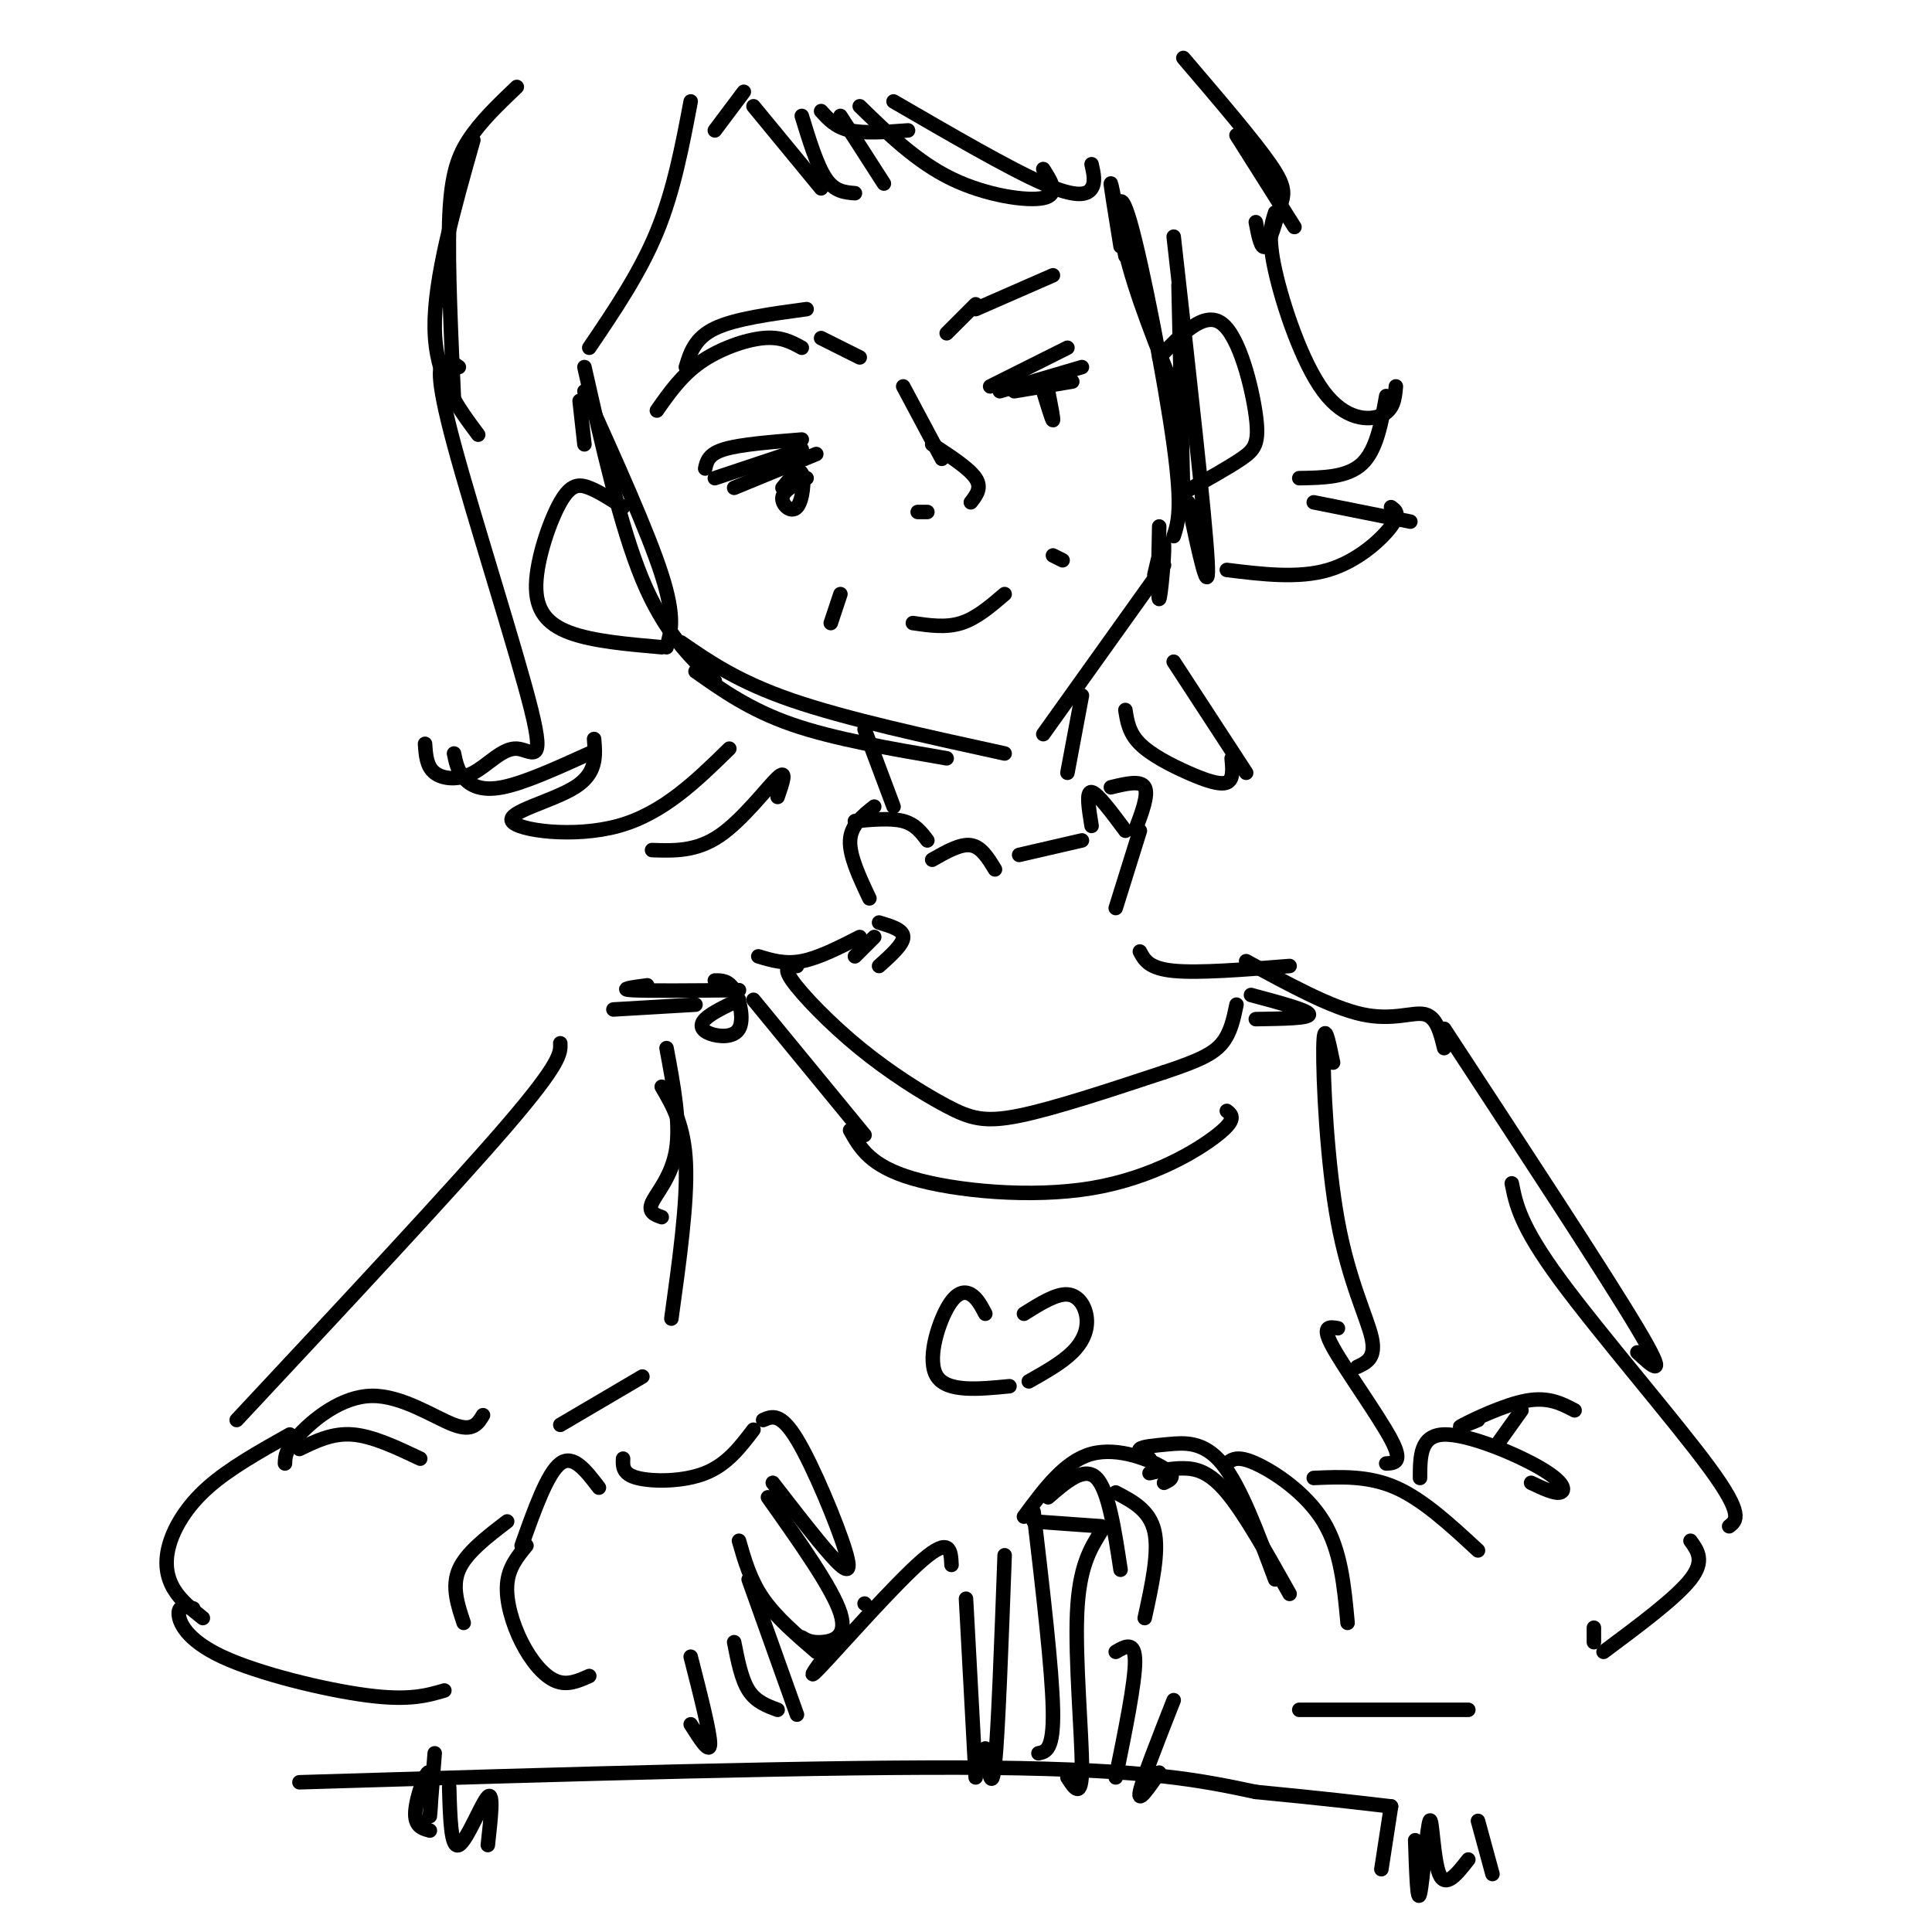 <svg viewBox='0 0 400 400' version='1.1' xmlns='http://www.w3.org/2000/svg' xmlns:xlink='http://www.w3.org/1999/xlink'><g fill='none' stroke='rgb(0,0,0)' stroke-width='3' stroke-linecap='round' stroke-linejoin='round'><path d='M121,81c6.583,14.583 13.167,29.167 16,38c2.833,8.833 1.917,11.917 1,15'/><path d='M121,76c3.750,16.583 7.500,33.167 12,44c4.500,10.833 9.750,15.917 15,21'/><path d='M144,139c5.667,4.000 11.333,8.000 20,11c8.667,3.000 20.333,5.000 32,7'/><path d='M141,133c5.917,4.083 11.833,8.167 23,12c11.167,3.833 27.583,7.417 44,11'/><path d='M216,152c0.000,0.000 25.000,-35.000 25,-35'/><path d='M245,104c0.000,0.000 -1.000,-45.000 -1,-45'/><path d='M243,49c3.250,28.917 6.500,57.833 7,67c0.500,9.167 -1.750,-1.417 -4,-12'/><path d='M244,83c-4.494,-11.167 -8.988,-22.333 -11,-31c-2.012,-8.667 -1.542,-14.833 1,-6c2.542,8.833 7.155,32.667 9,46c1.845,13.333 0.923,16.167 0,19'/><path d='M240,109c-0.156,7.689 -0.311,15.378 0,15c0.311,-0.378 1.089,-8.822 1,-11c-0.089,-2.178 -1.044,1.911 -2,6'/><path d='M129,105c-2.456,-1.590 -4.912,-3.180 -7,-4c-2.088,-0.820 -3.807,-0.869 -6,3c-2.193,3.869 -4.860,11.657 -5,17c-0.140,5.343 2.246,8.241 7,10c4.754,1.759 11.877,2.380 19,3'/><path d='M240,74c4.685,-4.881 9.369,-9.762 13,-7c3.631,2.762 6.208,13.167 7,19c0.792,5.833 -0.202,7.095 -3,9c-2.798,1.905 -7.399,4.452 -12,7'/><path d='M232,51c-1.083,-6.667 -2.167,-13.333 -2,-13c0.167,0.333 1.583,7.667 3,15'/><path d='M121,92c0.000,0.000 -1.000,-9.000 -1,-9'/><path d='M122,72c5.250,-7.750 10.500,-15.500 14,-24c3.500,-8.500 5.250,-17.750 7,-27'/><path d='M178,22c5.911,5.756 11.822,11.511 19,15c7.178,3.489 15.622,4.711 19,4c3.378,-0.711 1.689,-3.356 0,-6'/><path d='M185,21c11.978,6.956 23.956,13.911 31,17c7.044,3.089 9.156,2.311 10,1c0.844,-1.311 0.422,-3.156 0,-5'/><path d='M156,22c0.000,0.000 14.000,17.000 14,17'/><path d='M166,24c1.583,5.167 3.167,10.333 5,13c1.833,2.667 3.917,2.833 6,3'/><path d='M174,24c0.000,0.000 9.000,14.000 9,14'/><path d='M107,18c-3.756,3.578 -7.511,7.156 -10,11c-2.489,3.844 -3.711,7.956 -4,17c-0.289,9.044 0.356,23.022 1,37'/><path d='M99,90c-4.417,-5.917 -8.833,-11.833 -9,-22c-0.167,-10.167 3.917,-24.583 8,-39'/><path d='M245,12c7.304,8.548 14.607,17.095 18,22c3.393,4.905 2.875,6.167 2,9c-0.875,2.833 -2.107,7.238 -3,8c-0.893,0.762 -1.446,-2.119 -2,-5'/><path d='M256,28c0.000,0.000 12.000,19.000 12,19'/><path d='M95,76c-1.000,-0.734 -2.000,-1.468 -3,-1c-1.000,0.468 -2.002,2.136 2,17c4.002,14.864 13.006,42.922 16,55c2.994,12.078 -0.022,8.176 -3,8c-2.978,-0.176 -5.917,3.376 -9,5c-3.083,1.624 -6.309,1.321 -8,0c-1.691,-1.321 -1.845,-3.661 -2,-6'/><path d='M94,156c0.356,1.733 0.711,3.467 2,5c1.289,1.533 3.511,2.867 8,2c4.489,-0.867 11.244,-3.933 18,-7'/><path d='M123,153c0.298,3.560 0.595,7.119 -4,10c-4.595,2.881 -14.083,5.083 -13,7c1.083,1.917 12.738,3.548 22,1c9.262,-2.548 16.131,-9.274 23,-16'/><path d='M264,44c-0.792,2.429 -1.583,4.857 0,12c1.583,7.143 5.542,19.000 10,25c4.458,6.000 9.417,6.143 12,5c2.583,-1.143 2.792,-3.571 3,-6'/><path d='M287,82c-1.000,5.583 -2.000,11.167 -5,14c-3.000,2.833 -8.000,2.917 -13,3'/><path d='M272,104c0.000,0.000 20.000,4.000 20,4'/><path d='M288,105c0.978,0.689 1.956,1.378 0,4c-1.956,2.622 -6.844,7.178 -13,9c-6.156,1.822 -13.578,0.911 -21,0'/><path d='M170,23c1.500,1.667 3.000,3.333 6,4c3.000,0.667 7.500,0.333 12,0'/><path d='M148,27c0.000,0.000 6.000,-8.000 6,-8'/><path d='M187,80c0.000,0.000 8.000,15.000 8,15'/><path d='M193,92c3.833,2.500 7.667,5.000 9,7c1.333,2.000 0.167,3.500 -1,5'/><path d='M190,106c0.000,0.000 2.000,0.000 2,0'/><path d='M136,85c2.533,-3.622 5.067,-7.244 9,-10c3.933,-2.756 9.267,-4.644 13,-5c3.733,-0.356 5.867,0.822 8,2'/><path d='M170,70c0.000,0.000 8.000,4.000 8,4'/><path d='M196,69c0.000,0.000 6.000,-6.000 6,-6'/><path d='M202,64c0.000,0.000 16.000,-7.000 16,-7'/><path d='M146,97c0.333,-1.500 0.667,-3.000 4,-4c3.333,-1.000 9.667,-1.500 16,-2'/><path d='M148,99c0.000,0.000 18.000,-6.000 18,-6'/><path d='M152,101c0.000,0.000 17.000,-7.000 17,-7'/><path d='M205,80c0.000,0.000 16.000,-8.000 16,-8'/><path d='M207,81c0.000,0.000 17.000,-5.000 17,-5'/><path d='M210,81c0.000,0.000 12.000,-2.000 12,-2'/><path d='M142,76c0.917,-3.000 1.833,-6.000 6,-8c4.167,-2.000 11.583,-3.000 19,-4'/><path d='M174,123c0.000,0.000 -2.000,6.000 -2,6'/><path d='M218,115c0.000,0.000 2.000,1.000 2,1'/><path d='M189,129c3.417,0.500 6.833,1.000 10,0c3.167,-1.000 6.083,-3.500 9,-6'/><path d='M216,81c0.917,3.000 1.833,6.000 2,6c0.167,0.000 -0.417,-3.000 -1,-6'/><path d='M162,101c1.685,-2.095 3.369,-4.190 4,-3c0.631,1.190 0.208,5.667 -1,7c-1.208,1.333 -3.202,-0.476 -3,-2c0.202,-1.524 2.601,-2.762 5,-4'/><path d='M179,151c0.000,0.000 6.000,16.000 6,16'/><path d='M224,144c0.000,0.000 -3.000,16.000 -3,16'/><path d='M177,170c3.750,-0.333 7.500,-0.667 10,0c2.500,0.667 3.750,2.333 5,4'/><path d='M193,178c2.917,-1.667 5.833,-3.333 8,-3c2.167,0.333 3.583,2.667 5,5'/><path d='M211,177c0.000,0.000 13.000,-3.000 13,-3'/><path d='M226,171c-0.583,-3.583 -1.167,-7.167 0,-7c1.167,0.167 4.083,4.083 7,8'/><path d='M230,163c3.083,-0.750 6.167,-1.500 7,0c0.833,1.500 -0.583,5.250 -2,9'/><path d='M181,167c-2.417,1.917 -4.833,3.833 -5,7c-0.167,3.167 1.917,7.583 4,12'/><path d='M236,172c0.000,0.000 -5.000,16.000 -5,16'/><path d='M182,191c2.500,0.750 5.000,1.500 5,3c0.000,1.500 -2.500,3.750 -5,6'/><path d='M181,194c0.000,0.000 -4.000,4.000 -4,4'/><path d='M178,194c-4.250,2.167 -8.500,4.333 -12,5c-3.500,0.667 -6.250,-0.167 -9,-1'/><path d='M236,197c0.917,1.750 1.833,3.500 7,4c5.167,0.500 14.583,-0.250 24,-1'/><path d='M165,200c-1.534,0.016 -3.069,0.032 -1,3c2.069,2.968 7.740,8.888 14,14c6.260,5.112 13.108,9.415 18,12c4.892,2.585 7.826,3.453 15,2c7.174,-1.453 18.587,-5.226 30,-9'/><path d='M241,222c7.200,-2.378 10.200,-3.822 12,-6c1.800,-2.178 2.400,-5.089 3,-8'/><path d='M156,207c0.000,0.000 23.000,28.000 23,28'/><path d='M176,234c2.071,3.702 4.143,7.405 13,10c8.857,2.595 24.500,4.083 37,2c12.500,-2.083 21.857,-7.738 26,-11c4.143,-3.262 3.071,-4.131 2,-5'/><path d='M148,203c1.415,-0.013 2.829,-0.026 4,2c1.171,2.026 2.097,6.089 1,8c-1.097,1.911 -4.219,1.668 -6,1c-1.781,-0.668 -2.223,-1.762 -1,-3c1.223,-1.238 4.112,-2.619 7,-4'/><path d='M259,206c5.917,1.583 11.833,3.167 12,4c0.167,0.833 -5.417,0.917 -11,1'/><path d='M138,217c1.444,7.711 2.889,15.422 2,21c-0.889,5.578 -4.111,9.022 -5,11c-0.889,1.978 0.556,2.489 2,3'/><path d='M276,220c-0.958,-4.661 -1.917,-9.321 -2,-3c-0.083,6.321 0.708,23.625 3,36c2.292,12.375 6.083,19.821 7,24c0.917,4.179 -1.042,5.089 -3,6'/><path d='M137,225c2.333,4.000 4.667,8.000 5,16c0.333,8.000 -1.333,20.000 -3,32'/><path d='M129,302c-0.067,1.600 -0.133,3.200 3,4c3.133,0.800 9.467,0.800 14,-1c4.533,-1.800 7.267,-5.400 10,-9'/><path d='M158,294c1.810,-0.792 3.619,-1.583 7,4c3.381,5.583 8.333,17.542 10,23c1.667,5.458 0.048,4.417 -3,1c-3.048,-3.417 -7.524,-9.208 -12,-15'/><path d='M159,310c6.689,9.444 13.378,18.889 15,24c1.622,5.111 -1.822,5.889 -4,6c-2.178,0.111 -3.089,-0.444 -4,-1'/><path d='M153,319c1.167,4.083 2.333,8.167 5,12c2.667,3.833 6.833,7.417 11,11'/><path d='M155,327c0.000,0.000 10.000,28.000 10,28'/><path d='M152,340c0.750,3.833 1.500,7.667 3,10c1.500,2.333 3.750,3.167 6,4'/><path d='M143,343c2.000,7.833 4.000,15.667 4,18c0.000,2.333 -2.000,-0.833 -4,-4'/><path d='M124,308c-2.667,-3.500 -5.333,-7.000 -8,-5c-2.667,2.000 -5.333,9.500 -8,17'/><path d='M109,320c-1.863,2.268 -3.726,4.536 -4,8c-0.274,3.464 1.042,8.125 3,12c1.958,3.875 4.560,6.964 7,8c2.440,1.036 4.720,0.018 7,-1'/><path d='M214,315c0.000,0.000 14.000,1.000 14,1'/><path d='M214,313c1.917,16.333 3.833,32.667 4,41c0.167,8.333 -1.417,8.667 -3,9'/><path d='M228,317c-2.289,3.667 -4.578,7.333 -5,17c-0.422,9.667 1.022,25.333 1,32c-0.022,6.667 -1.511,4.333 -3,2'/><path d='M179,332c0.000,0.000 0.100,0.100 0.1,0.1'/><path d='M173,340c-3.467,4.578 -6.933,9.156 -3,5c3.933,-4.156 15.267,-17.044 21,-22c5.733,-4.956 5.867,-1.978 6,1'/><path d='M208,322c-0.667,18.167 -1.333,36.333 -2,43c-0.667,6.667 -1.333,1.833 -2,-3'/><path d='M200,331c0.000,0.000 2.000,37.000 2,37'/><path d='M231,342c2.000,-1.167 4.000,-2.333 4,2c0.000,4.333 -2.000,14.167 -4,24'/><path d='M243,352c-3.250,8.250 -6.500,16.500 -7,19c-0.500,2.500 1.750,-0.750 4,-4'/><path d='M217,310c3.750,-3.250 7.500,-6.500 10,-4c2.500,2.500 3.750,10.750 5,19'/><path d='M231,309c3.500,1.833 7.000,3.667 8,8c1.000,4.333 -0.500,11.167 -2,18'/><path d='M241,307c1.356,-0.644 2.711,-1.289 0,-3c-2.711,-1.711 -9.489,-4.489 -15,-3c-5.511,1.489 -9.756,7.244 -14,13'/><path d='M238,305c2.244,-0.511 4.489,-1.022 7,-1c2.511,0.022 5.289,0.578 9,5c3.711,4.422 8.356,12.711 13,21'/><path d='M144,208c0.000,0.000 -17.000,1.000 -17,1'/><path d='M116,216c0.083,2.000 0.167,4.000 -11,17c-11.167,13.000 -33.583,37.000 -56,61'/><path d='M100,293c-1.042,1.726 -2.083,3.452 -6,2c-3.917,-1.452 -10.708,-6.083 -17,-6c-6.292,0.083 -12.083,4.881 -15,8c-2.917,3.119 -2.958,4.560 -3,6'/><path d='M62,300c3.417,-1.667 6.833,-3.333 11,-3c4.167,0.333 9.083,2.667 14,5'/><path d='M60,297c-6.286,3.524 -12.571,7.048 -17,11c-4.429,3.952 -7.000,8.333 -8,12c-1.000,3.667 -0.429,6.619 1,9c1.429,2.381 3.714,4.190 6,6'/><path d='M40,333c-1.488,-0.351 -2.976,-0.702 -3,1c-0.024,1.702 1.417,5.458 9,9c7.583,3.542 21.310,6.869 30,8c8.690,1.131 12.345,0.065 16,-1'/><path d='M96,336c-1.250,-3.750 -2.500,-7.500 -1,-11c1.500,-3.500 5.750,-6.750 10,-10'/><path d='M116,295c0.000,0.000 17.000,-10.000 17,-10'/><path d='M238,302c-1.262,-0.756 -2.524,-1.512 -2,-2c0.524,-0.488 2.833,-0.708 6,-1c3.167,-0.292 7.190,-0.655 11,4c3.810,4.655 7.405,14.327 11,24'/><path d='M254,303c1.089,-0.867 2.178,-1.733 6,0c3.822,1.733 10.378,6.067 14,12c3.622,5.933 4.311,13.467 5,21'/><path d='M258,199c8.778,4.800 17.556,9.600 24,11c6.444,1.400 10.556,-0.600 13,0c2.444,0.600 3.222,3.800 4,7'/><path d='M299,213c16.667,25.417 33.333,50.833 40,62c6.667,11.167 3.333,8.083 0,5'/><path d='M272,306c5.667,-0.250 11.333,-0.500 17,2c5.667,2.500 11.333,7.750 17,13'/><path d='M269,354c0.000,0.000 35.000,0.000 35,0'/><path d='M294,306c0.006,-4.435 0.012,-8.869 5,-9c4.988,-0.131 14.958,4.042 20,7c5.042,2.958 5.155,4.702 4,5c-1.155,0.298 -3.577,-0.851 -6,-2'/><path d='M310,299c0.000,0.000 5.000,-7.000 5,-7'/><path d='M306,294c-2.489,1.022 -4.978,2.044 -3,1c1.978,-1.044 8.422,-4.156 13,-5c4.578,-0.844 7.289,0.578 10,2'/><path d='M277,275c-1.778,-0.311 -3.556,-0.622 -1,4c2.556,4.622 9.444,14.178 12,19c2.556,4.822 0.778,4.911 -1,5'/><path d='M313,245c0.867,4.378 1.733,8.756 10,20c8.267,11.244 23.933,29.356 31,39c7.067,9.644 5.533,10.822 4,12'/><path d='M350,319c1.500,2.083 3.000,4.167 0,8c-3.000,3.833 -10.500,9.417 -18,15'/><path d='M330,337c0.000,0.000 0.000,3.000 0,3'/><path d='M204,272c-0.851,-1.625 -1.702,-3.250 -3,-4c-1.298,-0.750 -3.042,-0.625 -5,3c-1.958,3.625 -4.131,10.750 -2,14c2.131,3.250 8.565,2.625 15,2'/><path d='M212,272c3.315,-2.083 6.631,-4.167 9,-4c2.369,0.167 3.792,2.583 4,5c0.208,2.417 -0.798,4.833 -3,7c-2.202,2.167 -5.601,4.083 -9,6'/><path d='M134,204c-3.083,0.417 -6.167,0.833 -3,1c3.167,0.167 12.583,0.083 22,0'/><path d='M135,176c4.578,0.156 9.156,0.311 14,-3c4.844,-3.311 9.956,-10.089 12,-12c2.044,-1.911 1.022,1.044 0,4'/><path d='M233,147c0.369,2.369 0.738,4.738 3,7c2.262,2.262 6.417,4.417 10,6c3.583,1.583 6.595,2.595 8,2c1.405,-0.595 1.202,-2.798 1,-5'/><path d='M243,137c0.000,0.000 15.000,23.000 15,23'/><path d='M62,369c55.000,-1.667 110.000,-3.333 143,-3c33.000,0.333 44.000,2.667 55,5'/><path d='M260,371c13.833,1.333 20.917,2.167 28,3'/><path d='M288,374c0.000,0.000 -2.000,13.000 -2,13'/><path d='M90,363c-0.530,6.726 -1.060,13.452 -1,13c0.060,-0.452 0.708,-8.083 0,-9c-0.708,-0.917 -2.774,4.881 -3,8c-0.226,3.119 1.387,3.560 3,4'/><path d='M293,381c0.220,6.690 0.440,13.381 1,11c0.560,-2.381 1.458,-13.833 2,-15c0.542,-1.167 0.726,7.952 2,11c1.274,3.048 3.637,0.024 6,-3'/><path d='M306,377c0.000,0.000 3.000,11.000 3,11'/><path d='M93,370c0.178,6.400 0.356,12.800 2,12c1.644,-0.800 4.756,-8.800 6,-10c1.244,-1.200 0.622,4.400 0,10'/></g>
</svg>